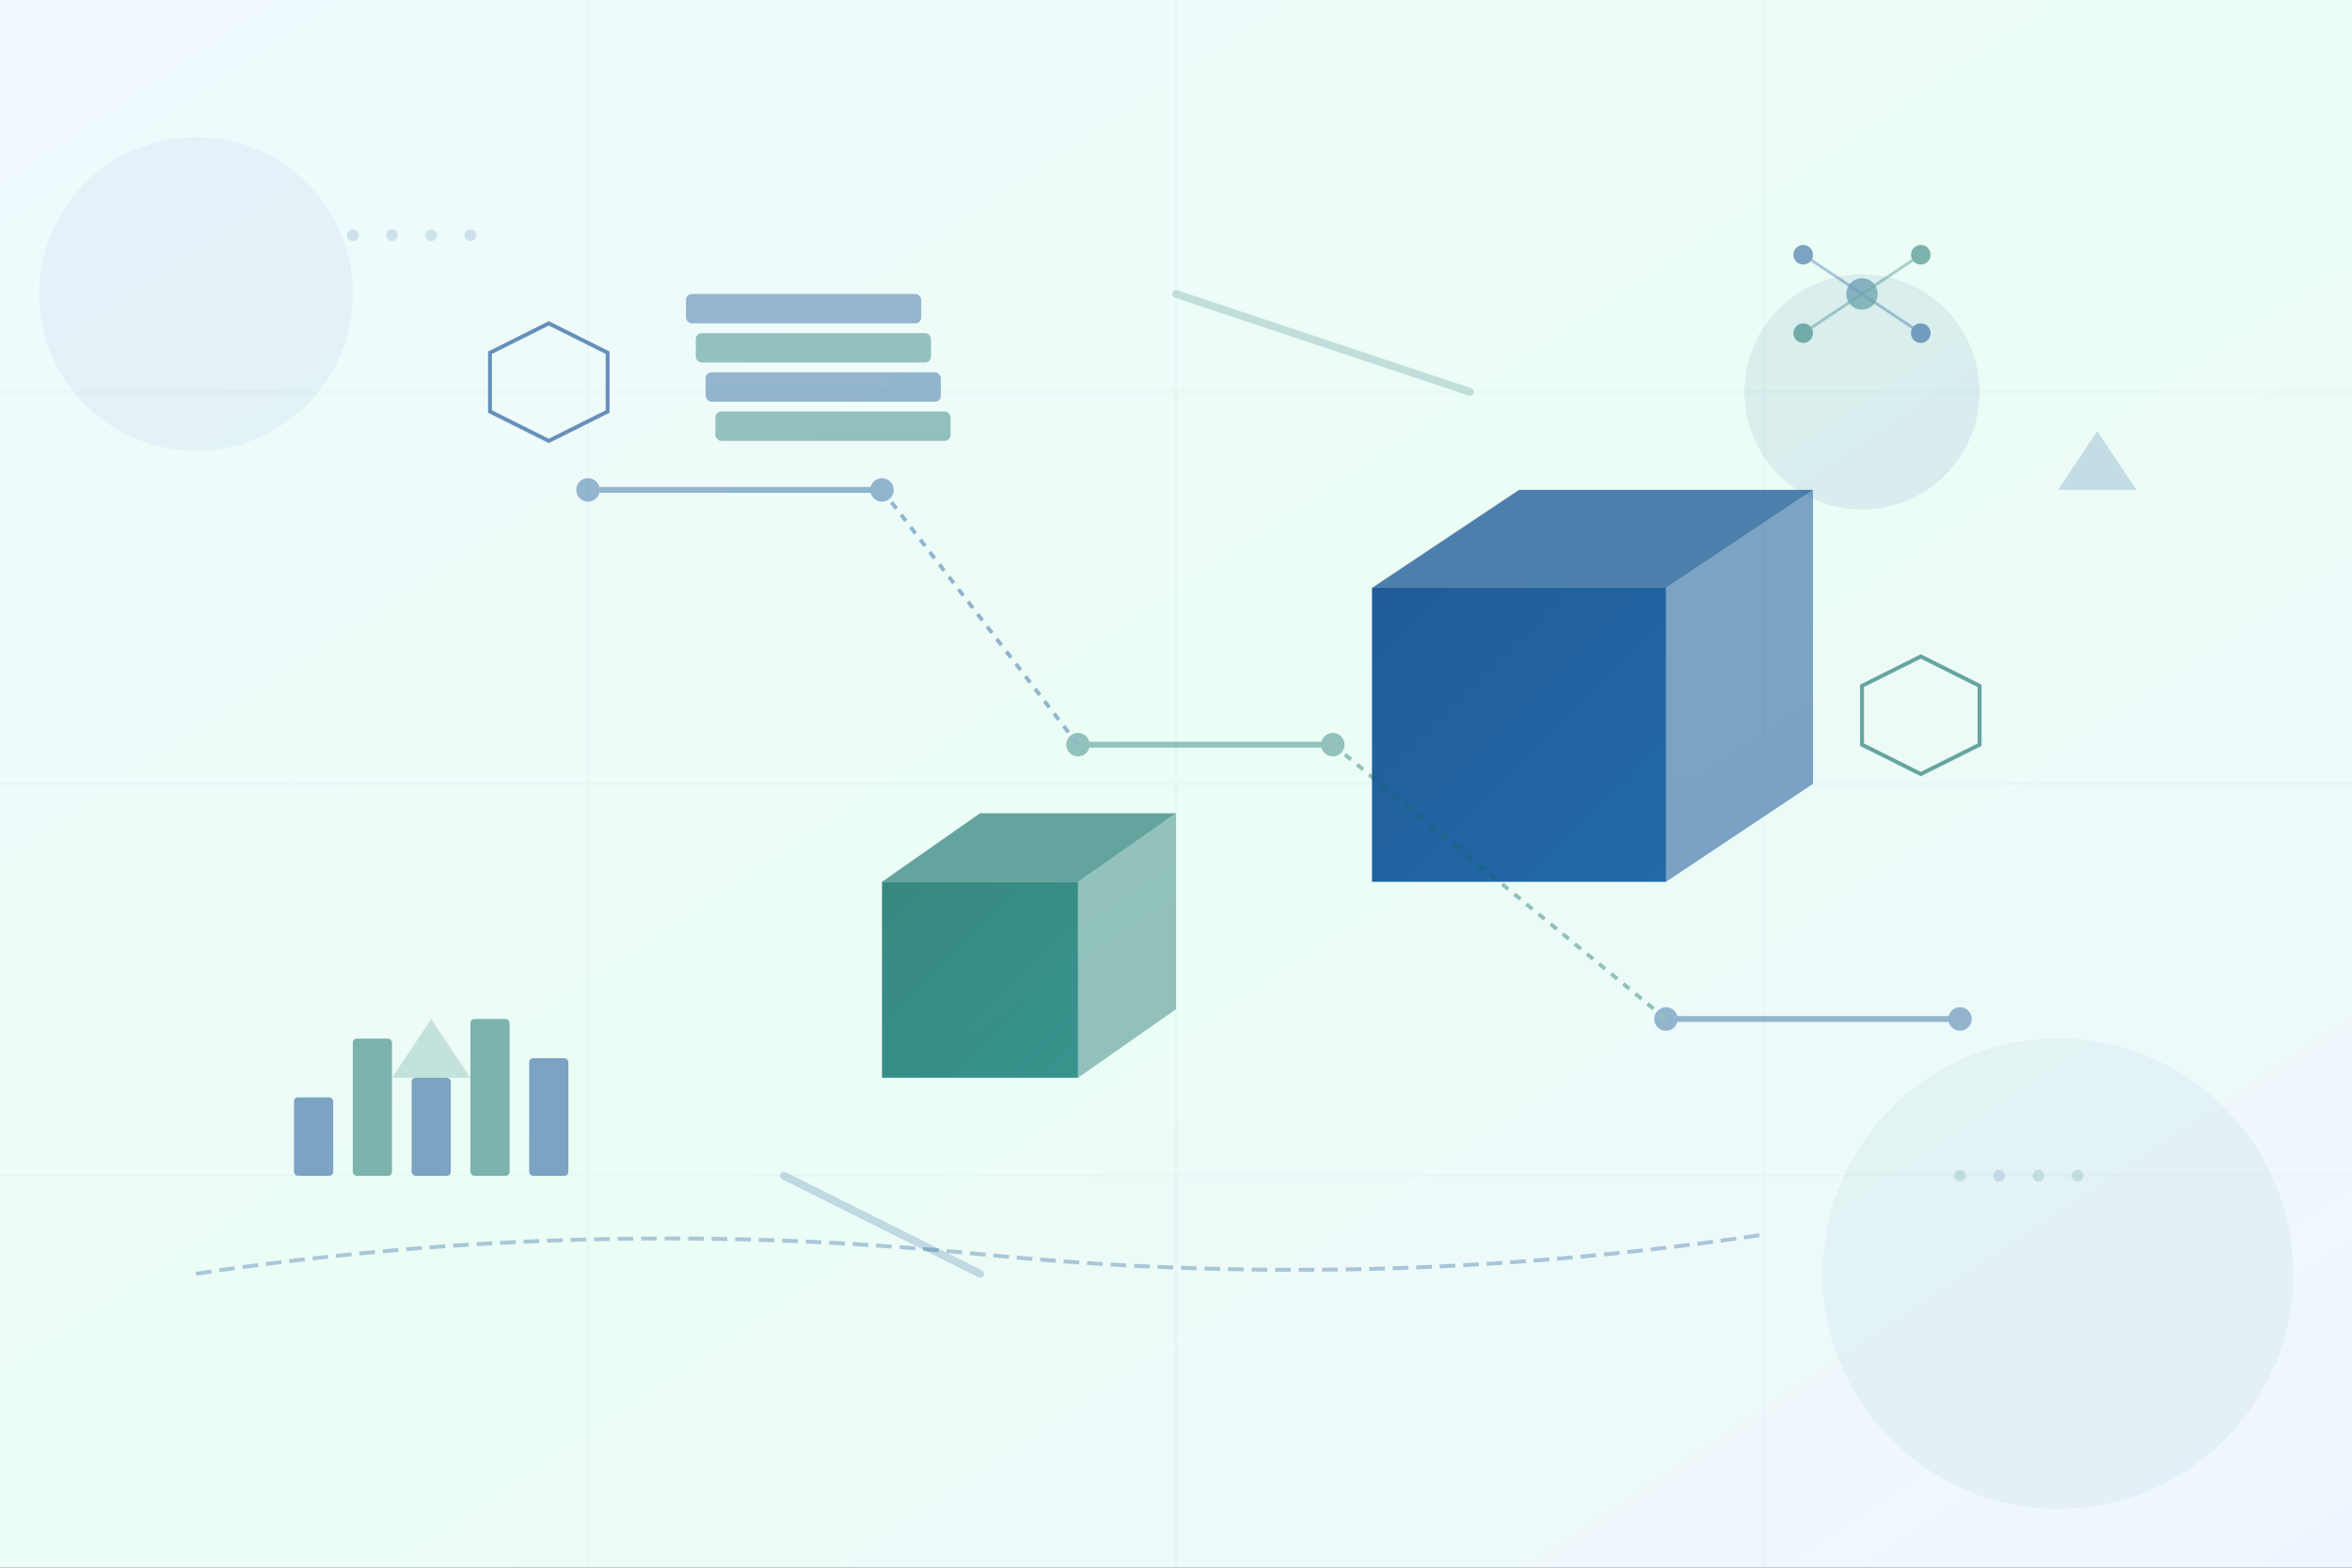 <svg xmlns="http://www.w3.org/2000/svg" viewBox="0 0 1200 800" fill="none">
  <rect x="0" y="0" width="1200" height="800" fill="#333333" stroke="none"/>
  <!-- Background Gradient -->
  <defs>
    <linearGradient id="bgGradient" x1="0%" y1="0%" x2="100%" y2="100%">
      <stop offset="0%" style="stop-color:#F0F9FF;stop-opacity:1" />
      <stop offset="50%" style="stop-color:#ECFDF5;stop-opacity:1" />
      <stop offset="100%" style="stop-color:#EFF6FF;stop-opacity:1" />
    </linearGradient>
    
    <linearGradient id="brandBlue" x1="0%" y1="0%" x2="100%" y2="100%">
      <stop offset="0%" style="stop-color:#0B4A8F;stop-opacity:1" />
      <stop offset="100%" style="stop-color:#0B5A9F;stop-opacity:1" />
    </linearGradient>
    
    <linearGradient id="brandEmerald" x1="0%" y1="0%" x2="100%" y2="100%">
      <stop offset="0%" style="stop-color:#0B6A64;stop-opacity:1" />
      <stop offset="100%" style="stop-color:#0B7A74;stop-opacity:1" />
    </linearGradient>
    
    <linearGradient id="accentGradient" x1="0%" y1="0%" x2="100%" y2="100%">
      <stop offset="0%" style="stop-color:#0B4A8F;stop-opacity:0.8" />
      <stop offset="100%" style="stop-color:#0B6A64;stop-opacity:0.8" />
    </linearGradient>
  </defs>
  
  <!-- Background -->
  <rect width="1200" height="800" fill="url(#bgGradient)"/>
  
  <!-- Decorative Circles (Background) -->
  <circle cx="100" cy="150" r="80" fill="#0B4A8F" opacity="0.05"/>
  <circle cx="1050" cy="650" r="120" fill="#0B6A64" opacity="0.05"/>
  <circle cx="950" cy="200" r="60" fill="#0B4A8F" opacity="0.08"/>
  
  <!-- Grid Pattern (Subtle) -->
  <g opacity="0.03">
    <line x1="0" y1="200" x2="1200" y2="200" stroke="#0B4A8F" stroke-width="1"/>
    <line x1="0" y1="400" x2="1200" y2="400" stroke="#0B4A8F" stroke-width="1"/>
    <line x1="0" y1="600" x2="1200" y2="600" stroke="#0B4A8F" stroke-width="1"/>
    <line x1="300" y1="0" x2="300" y2="800" stroke="#0B4A8F" stroke-width="1"/>
    <line x1="600" y1="0" x2="600" y2="800" stroke="#0B4A8F" stroke-width="1"/>
    <line x1="900" y1="0" x2="900" y2="800" stroke="#0B4A8F" stroke-width="1"/>
  </g>
  
  <!-- Main Illustration: Abstract Tech Composition -->
  
  <!-- Large Central Geometric Shape (3D Cube Effect) -->
  <g transform="translate(700, 300)">
    <!-- Front face -->
    <polygon points="0,0 150,0 150,150 0,150" fill="url(#brandBlue)" opacity="0.9"/>
    <!-- Top face -->
    <polygon points="0,0 75,-50 225,-50 150,0" fill="#0B4A8F" opacity="0.7"/>
    <!-- Side face -->
    <polygon points="150,0 225,-50 225,100 150,150" fill="#0B4A8F" opacity="0.5"/>
  </g>
  
  <!-- Secondary Cube (Smaller) -->
  <g transform="translate(450, 450)">
    <polygon points="0,0 100,0 100,100 0,100" fill="url(#brandEmerald)" opacity="0.8"/>
    <polygon points="0,0 50,-35 150,-35 100,0" fill="#0B6A64" opacity="0.6"/>
    <polygon points="100,0 150,-35 150,65 100,100" fill="#0B6A64" opacity="0.4"/>
  </g>
  
  <!-- Circuit Board Elements -->
  <g opacity="0.4">
    <!-- Horizontal lines -->
    <line x1="300" y1="250" x2="450" y2="250" stroke="#0B4A8F" stroke-width="3"/>
    <line x1="550" y1="380" x2="680" y2="380" stroke="#0B6A64" stroke-width="3"/>
    <line x1="850" y1="520" x2="1000" y2="520" stroke="#0B4A8F" stroke-width="3"/>
    
    <!-- Connection nodes -->
    <circle cx="300" cy="250" r="6" fill="#0B4A8F"/>
    <circle cx="450" cy="250" r="6" fill="#0B4A8F"/>
    <circle cx="550" cy="380" r="6" fill="#0B6A64"/>
    <circle cx="680" cy="380" r="6" fill="#0B6A64"/>
    <circle cx="850" cy="520" r="6" fill="#0B4A8F"/>
    <circle cx="1000" cy="520" r="6" fill="#0B4A8F"/>
    
    <!-- Vertical connectors -->
    <line x1="450" y1="250" x2="550" y2="380" stroke="#0B4A8F" stroke-width="2" stroke-dasharray="4,4"/>
    <line x1="680" y1="380" x2="850" y2="520" stroke="#0B6A64" stroke-width="2" stroke-dasharray="4,4"/>
  </g>
  
  <!-- Floating Geometric Shapes -->
  <g opacity="0.6">
    <!-- Hexagons -->
    <polygon points="250,180 280,165 310,180 310,210 280,225 250,210" fill="none" stroke="#0B4A8F" stroke-width="2"/>
    <polygon points="950,350 980,335 1010,350 1010,380 980,395 950,380" fill="none" stroke="#0B6A64" stroke-width="2"/>
    
    <!-- Triangles -->
    <polygon points="200,550 240,550 220,520" fill="#0B6A64" opacity="0.3"/>
    <polygon points="1050,250 1090,250 1070,220" fill="#0B4A8F" opacity="0.3"/>
  </g>
  
  <!-- Data Visualization Elements -->
  <g transform="translate(150, 500)" opacity="0.5">
    <!-- Bar chart representation -->
    <rect x="0" y="60" width="20" height="40" fill="#0B4A8F" rx="2"/>
    <rect x="30" y="30" width="20" height="70" fill="#0B6A64" rx="2"/>
    <rect x="60" y="50" width="20" height="50" fill="#0B4A8F" rx="2"/>
    <rect x="90" y="20" width="20" height="80" fill="#0B6A64" rx="2"/>
    <rect x="120" y="40" width="20" height="60" fill="#0B4A8F" rx="2"/>
  </g>
  
  <!-- Network Nodes (AI/ML representation) -->
  <g transform="translate(900, 100)" opacity="0.5">
    <!-- Center node -->
    <circle cx="50" cy="50" r="8" fill="url(#accentGradient)"/>
    
    <!-- Outer nodes -->
    <circle cx="20" cy="30" r="5" fill="#0B4A8F"/>
    <circle cx="80" cy="30" r="5" fill="#0B6A64"/>
    <circle cx="20" cy="70" r="5" fill="#0B6A64"/>
    <circle cx="80" cy="70" r="5" fill="#0B4A8F"/>
    
    <!-- Connections -->
    <line x1="50" y1="50" x2="20" y2="30" stroke="#0B4A8F" stroke-width="1.5" opacity="0.6"/>
    <line x1="50" y1="50" x2="80" y2="30" stroke="#0B6A64" stroke-width="1.5" opacity="0.6"/>
    <line x1="50" y1="50" x2="20" y2="70" stroke="#0B6A64" stroke-width="1.5" opacity="0.6"/>
    <line x1="50" y1="50" x2="80" y2="70" stroke="#0B4A8F" stroke-width="1.5" opacity="0.6"/>
  </g>
  
  <!-- Layered Rectangles (Representing Layers/Stack) -->
  <g transform="translate(350, 150)" opacity="0.4">
    <rect x="0" y="0" width="120" height="15" fill="#0B4A8F" rx="3"/>
    <rect x="5" y="20" width="120" height="15" fill="#0B6A64" rx="3"/>
    <rect x="10" y="40" width="120" height="15" fill="#0B4A8F" rx="3"/>
    <rect x="15" y="60" width="120" height="15" fill="#0B6A64" rx="3"/>
  </g>
  
  <!-- Dots Pattern (Binary/Digital representation) -->
  <g opacity="0.15">
    <circle cx="180" cy="120" r="3" fill="#0B4A8F"/>
    <circle cx="200" cy="120" r="3" fill="#0B4A8F"/>
    <circle cx="220" cy="120" r="3" fill="#0B6A64"/>
    <circle cx="240" cy="120" r="3" fill="#0B4A8F"/>
    
    <circle cx="1000" cy="600" r="3" fill="#0B6A64"/>
    <circle cx="1020" cy="600" r="3" fill="#0B4A8F"/>
    <circle cx="1040" cy="600" r="3" fill="#0B6A64"/>
    <circle cx="1060" cy="600" r="3" fill="#0B6A64"/>
  </g>
  
  <!-- Abstract Wave (Data Flow) -->
  <path d="M 100 650 Q 300 620, 500 640 T 900 630" 
        stroke="#0B4A8F" 
        stroke-width="2" 
        fill="none" 
        opacity="0.3"
        stroke-dasharray="8,4"/>
  
  <!-- Accent Lines (Dynamic feel) -->
  <g opacity="0.2">
    <line x1="600" y1="150" x2="750" y2="200" stroke="#0B6A64" stroke-width="4" stroke-linecap="round"/>
    <line x1="400" y1="600" x2="500" y2="650" stroke="#0B4A8F" stroke-width="4" stroke-linecap="round"/>
  </g>
  
</svg>
